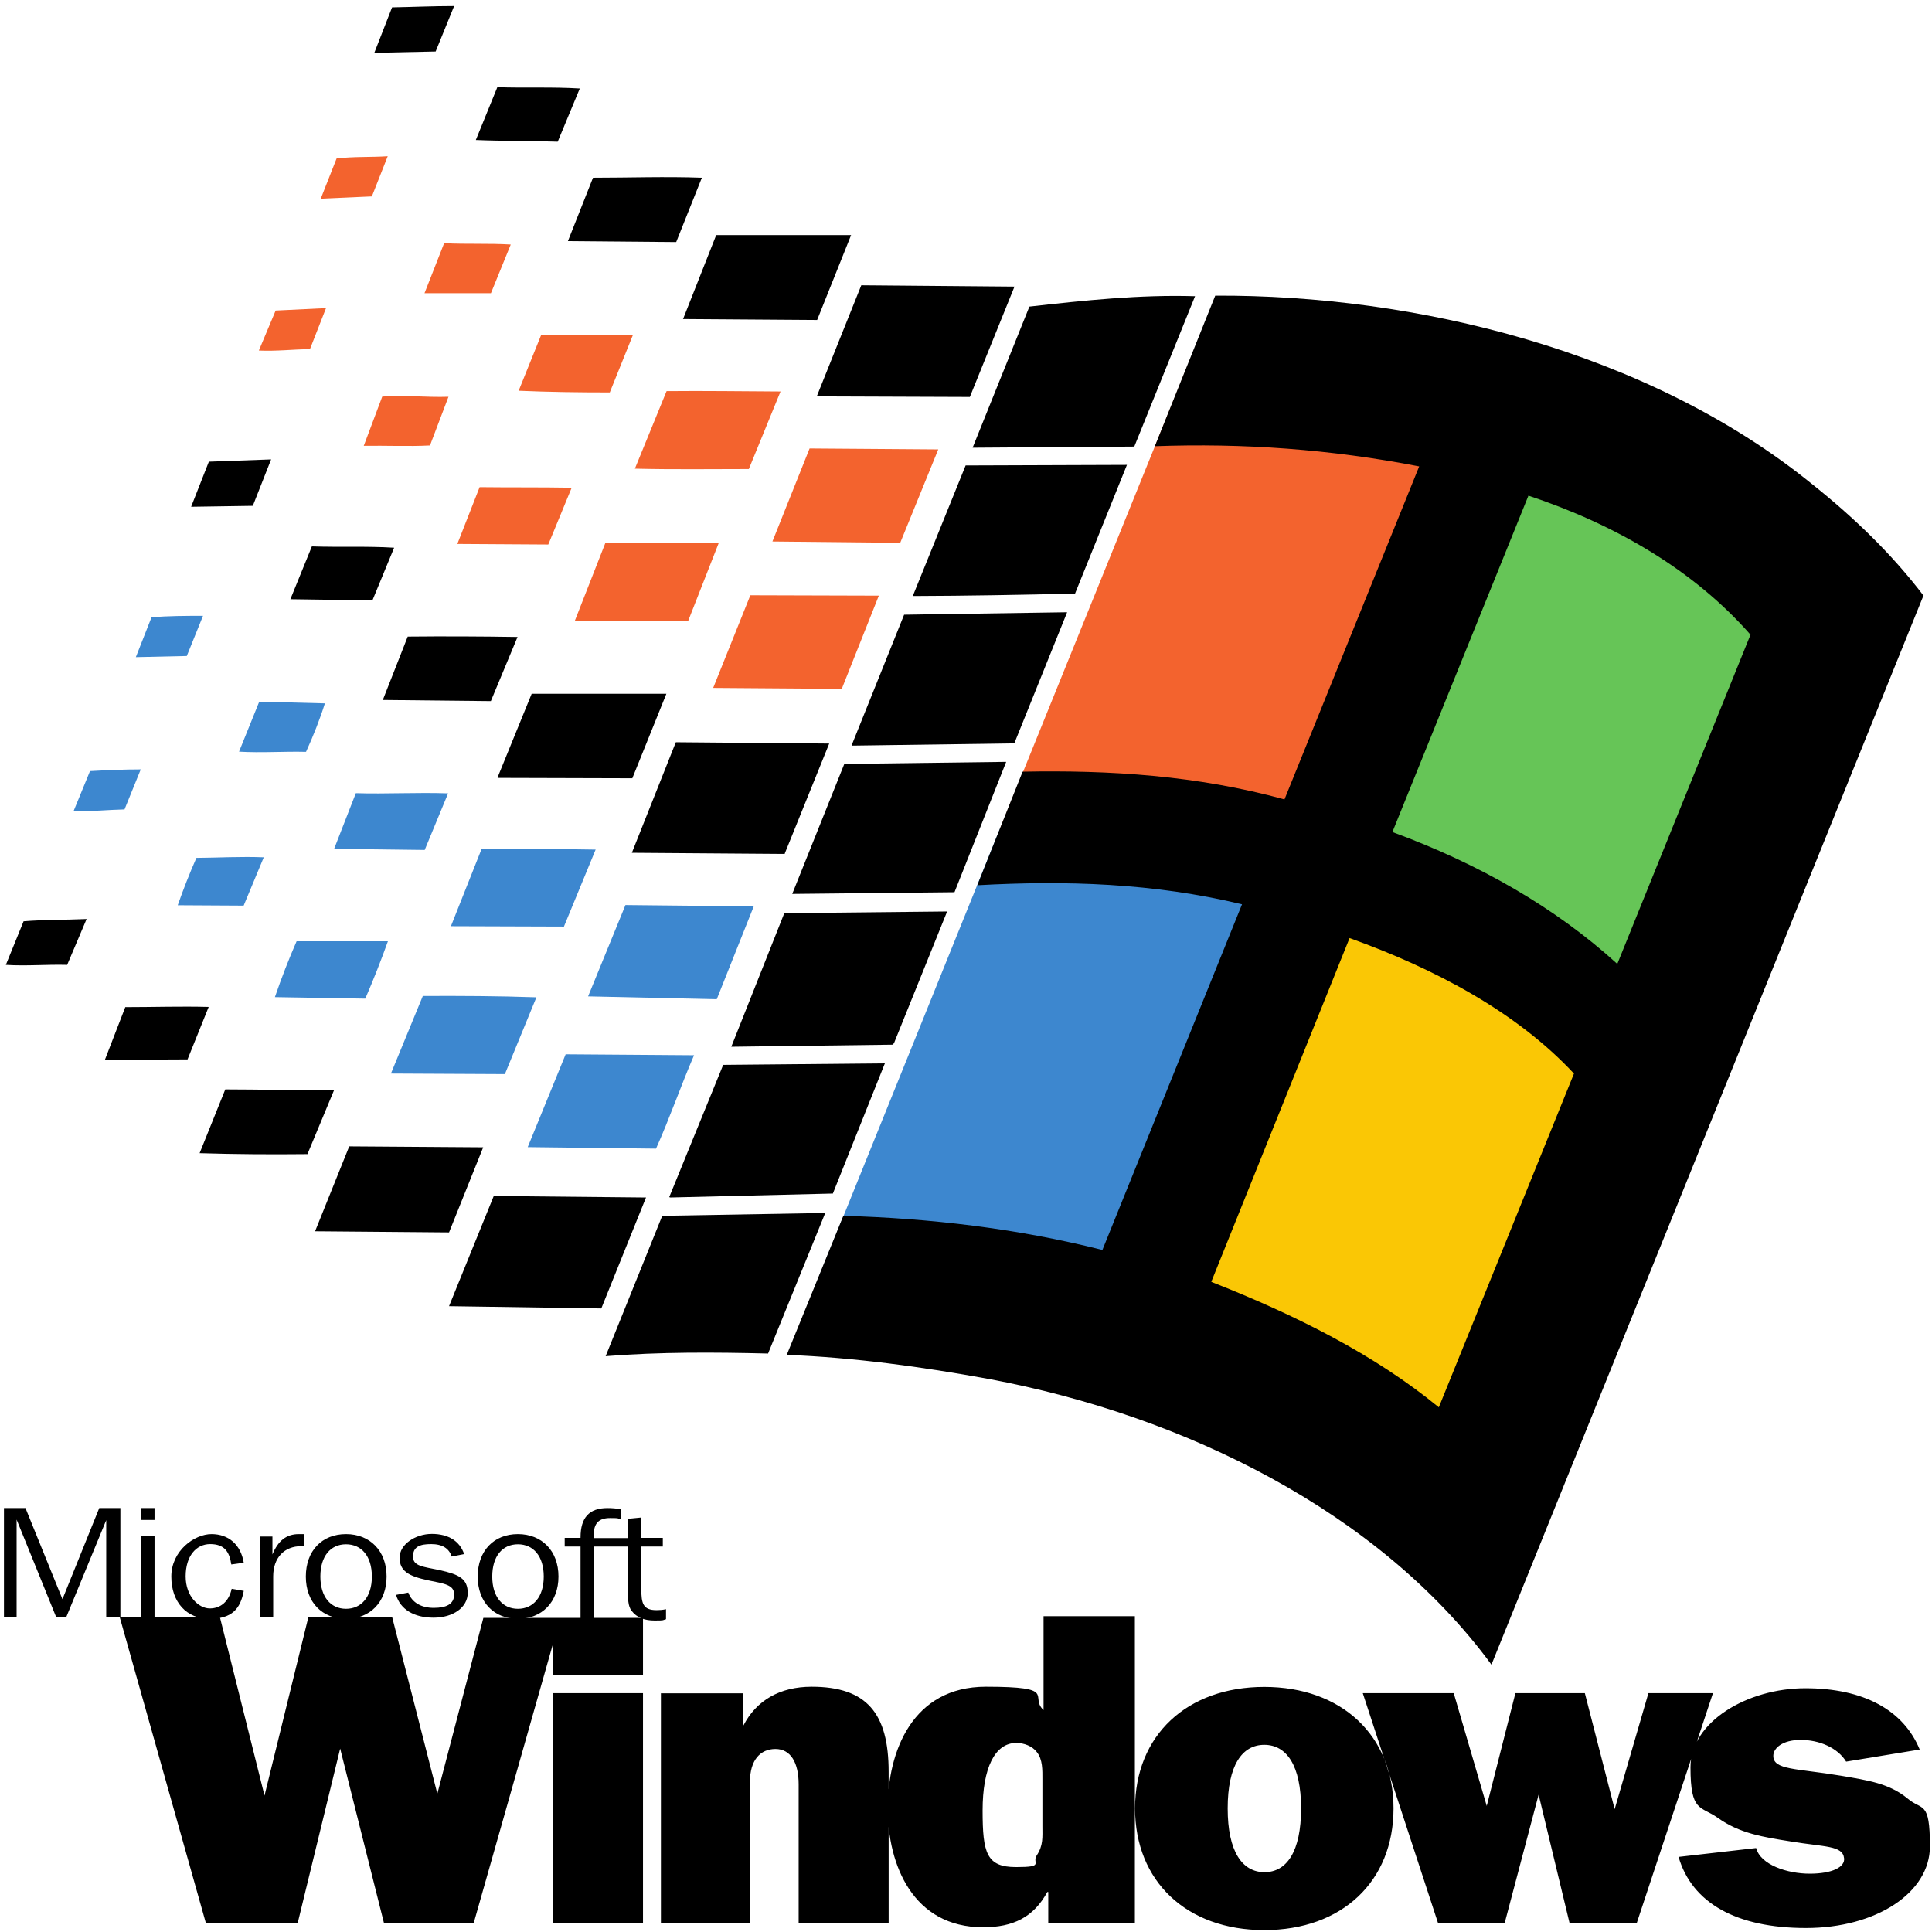 <?xml version="1.0" encoding="UTF-8"?>
<svg id="Windows9xLogo" xmlns="http://www.w3.org/2000/svg" version="1.1" viewBox="0 0 1024 1024">
  <!-- Generator: Adobe Illustrator 29.1.0, SVG Export Plug-In . SVG Version: 2.1.0 Build 142)  -->
  <defs>
    <style>
      .st0 {
        fill: #3d87cf;
      }

      .st1 {
        fill: #fac705;
      }

      .st2 {
        fill-rule: evenodd;
      }

      .st3 {
        fill: #f3632e;
      }

      .st4 {
        fill: #66c557;
      }
    </style>
  </defs>
  <g>
    <path class="st0" d="M432.1,681.6l98-242.6c46.7-2.6,122.4,7.9,169.3,19.2l-100.8,249.6c-45.7-11.3-120.7-25.1-166.4-26.2"/>
    <path class="st1" d="M872.6,555.9l-101.8,250.8c-34.1-28-127.4-81.2-172.2-98.8l100.8-249.6c45.6,16.2,143,65.1,173.2,97.6"/>
    <path class="st4" d="M972.3,323.6l-100,232.4c-32.7-29.9-127.1-80.8-173.2-97.6l101-250.1c46.1,15.4,142.2,81.2,172.2,115.4"/>
    <path class="st3" d="M530.1,439.1l99.4-245.5c46.5-1.6,124.1,5.7,170.9,14.7l-101,250.1c-46.3-12.7-122.9-20.2-169.3-19.2"/>
    <path class="st0" d="M193.6,529.3l-47.9-.8c3.3-9.7,7.5-20.5,11.5-29.6h48.4c-3.5,9.8-7.7,20.5-12,30.4"/>
    <path class="st0" d="M267.6,569.3l-60.4-.3,16.9-41.1c19.9-.1,40.1,0,60.2.7l-16.7,40.7"/>
    <path class="st0" d="M367.9,559.2c-7,16.1-12.9,33.4-20.2,49.6l-68-.8,20.1-49.2,68.1.5"/>
    <path class="st0" d="M129.1,480l-34.9-.2c2.8-8,6.3-17,9.9-25.1,11.9-.1,23.8-.8,35.7-.3l-10.7,25.7"/>
    <path class="st0" d="M66.1,429c-9,.2-18.1,1.2-27.1.9l8.7-21.2c9-.5,18-.9,26.9-.9l-8.6,21.2"/>
    <path class="st0" d="M225.2,450.5l-48.1-.6,11.5-29.5c16.3.5,32.7-.5,48.9.1l-12.4,30"/>
    <path class="st0" d="M299,491.1l-60-.2,16.2-40.8c20.2-.1,40.4-.2,60.5.2l-16.8,40.8"/>
    <path class="st0" d="M379.9,529.6l-68.2-1.5,19.8-48.4,68,.7-19.6,49.2"/>
    <path class="st0" d="M162.2,398.5c-11.7-.3-23.7.6-35.5-.1l10.7-26.5,34.8.9c-2.6,8.3-6.2,17.4-10,25.7"/>
    <path class="st0" d="M98.9,347.7l-26.9.6,8.3-21.1c8.7-.8,18.2-.8,27.3-.8l-8.6,21.3"/>
    <path class="st3" d="M290.6,288.6l-48.2-.3,11.8-30.1c16.2.2,32.4,0,48.8.3l-12.4,30.1"/>
    <path class="st3" d="M304.6,329.2l16.2-41.3h60.1l-16.2,41.3h-60.1"/>
    <path class="st3" d="M446.2,365.1l-68.2-.5,19.7-49.1,68.1.2-19.6,49.3"/>
    <path class="st3" d="M227.9,236.1c-11.4.6-23.4,0-35.1.2l9.8-26.1c11.4-.9,23.6.5,35.1.1l-9.8,25.8"/>
    <path class="st3" d="M164.3,185c-9,.2-18,1.2-27.1.8l8.9-21.2,26.7-1.3-8.5,21.7"/>
    <path class="st3" d="M323.2,208c-16.1,0-32.2-.2-48.3-.9l11.9-29.5c16.2.2,32.4-.3,48.6.1l-12.2,30.3"/>
    <path class="st3" d="M396.9,248.6c-20.1,0-40.2.3-60.4-.2l16.8-41.1c20.2-.2,40.2.1,60.4.2l-16.8,41.1"/>
    <path class="st3" d="M477.2,287.7l-67.8-.7,19.7-49.3,68.2.5-20.2,49.6"/>
    <path class="st3" d="M260.2,155.4h-35.2l10.4-26.5c11.9.6,23.6,0,35.3.7l-10.5,25.8"/>
    <path class="st3" d="M197.1,104.1l-27.1,1.2,8.4-21.3c9-1.1,18.1-.6,27.1-1.2l-8.4,21.3"/>
    <path d="M163.1,611.7c-19,.2-38.1.1-57.3-.5l13.6-33.8c19.1,0,38.4.6,57.7.3l-14.1,33.9"/>
    <path d="M601.2,236.7l-85.7.6,30.1-74.8c29.2-3.3,58.6-6.4,87.8-5.5l-32.2,79.7"/>
    <path d="M230.9,27.3l-32.5.7,9.4-24.1c11-.2,21.9-.7,32.9-.7l-9.8,24.1"/>
    <path d="M295.7,75.1c-14.5-.5-28.9-.3-43.5-.9l11.4-28c14.6.5,29.2-.2,43.7.7l-11.7,28.2"/>
    <path d="M514,210.4l-81.1-.3,23.6-58.9,81.2.7-23.7,58.6"/>
    <path d="M362,169.2l17.6-44.6h71.5c0,.1-18,45-18,45l-71.2-.5"/>
    <path d="M358.4,128.3l-57.4-.5,13.3-33.6c19.1,0,38.4-.7,57.7,0l-13.6,34.1"/>
    <path d="M569.8,314.6c-28.6.7-57.3,1.2-86,1.3l28-69.2,85.5-.3-27.5,68.2"/>
    <path d="M537.6,394l-85.7,1.2-.5-.2,27.8-69.2,86.4-1.3-28,69.5"/>
    <path d="M101.3,268.6l9.4-23.9,33-1.2-9.7,24.6-32.8.5"/>
    <path d="M419.9,473.8l27.6-68.9,85.8-1.1-27.4,69.1-86.1.9"/>
    <path d="M197.4,318.2l-43.5-.6,11.4-28c14.6.5,29-.2,43.6.7l-11.5,27.9"/>
    <path d="M416,452.6l-81.1-.6,23.3-58.6,81.3.7-23.6,58.4"/>
    <path d="M335.1,412.5l-70.8-.2-.6-.2,18.1-44.4h71.4c0,.1-18.1,44.9-18.1,44.9"/>
    <path d="M260.2,371.6l-57.3-.6,13.2-33.6c19.4-.2,38.8-.1,58.2.2l-14.1,33.9"/>
    <path d="M473.7,552.9l-.3.8-85.8,1.1,28.1-70.8,86.3-.9-28.2,69.9"/>
    <path d="M441.4,632.6l-86.1,2.1-.6-.2,28.6-70.1,85.7-.8-27.6,69.1"/>
    <path d="M35.6,511.4c-10.8-.3-21.7.7-32.5,0l9.4-23.1c11.1-.9,22.2-.7,33.4-1.2l-10.3,24.3"/>
    <path d="M407.1,717.4c-28.7-.7-57.3-.9-86.1,1.4l30-74.4,86.4-1.5-30.3,74.5"/>
    <path d="M99.5,561.5l-43.9.2,10.8-27.9c14.8,0,29.4-.5,44.2-.1l-11.2,27.8"/>
    <path d="M318.7,693.5l-80.7-1.2,23.7-58.4,80.7.8-23.7,58.8"/>
    <path d="M167,652.6l18.1-45,71,.5-18.1,45.1-71-.6"/>
    <path class="st2" d="M927.8,336.4c-30-34.2-71.6-58.4-117.7-73.7l-72.1,178.3c46,16.9,86.5,40.1,119.2,69.9l70.6-174.5ZM834.3,569.1c-30.2-32.5-73.5-55.6-119-71.9l-73.3,182.2c44.7,17.6,86.5,38.5,120.6,66.5l71.6-176.8ZM1019.5,315.6l-229,566.7c-59.4-80.9-162.6-132-266.3-151.4-35.7-6.5-71.5-11.4-107.2-12.8l30-73.7c45.7,1.3,91.6,6.6,137.3,18.1l74-183.2c-46.9-11.3-93.7-12.7-140.3-10.1l24-60.2c46.2-.9,92.5,2,138.8,14.7l71.4-176.5c-46.8-9.1-93.5-12.4-140.1-10.7l32-79.8c106.1-.5,229,29.2,316,99.6,22,17.5,42.3,36.9,59.5,59.5"/>
  </g>
  <path d="M2.1,856.9h6.7v-51.5l20.9,51.5h5.5l21.1-51.2v51.2h7.5v-57.6h-11.2l-19.5,48.3-19.6-48.3H2.1v57.6M74.8,805.6h7.1v-6.3h-7.1s0,6.3,0,6.3ZM74.8,856.9h7.1v-42.7h-7.1s0,42.7,0,42.7ZM122.6,829.2l6.6-.9c-1.6-9.7-8.1-15.2-17.1-15.2s-21.3,8.8-21.3,22.5,8.2,22.4,20.2,22.4,16.4-5.3,18.2-14.8l-6.4-1.1c-1.5,6.7-5.8,10.4-11.6,10.4s-12.8-6.3-12.8-17,5.5-17.1,13-17.1,10.2,4,11.2,10.8M137.7,856.9h7.1v-21.4c0-9.8,5.8-16,14.9-16h1.3v-6.4c-.9,0-1.8,0-2.6,0-6.6,0-11,3.5-14,10.8v-9.5h-6.7v42.6M183.4,858c12.7,0,21.5-8.8,21.5-22.4s-8.8-22.5-21.5-22.5-21.3,8.8-21.3,22.5,8.7,22.4,21.3,22.4ZM183.4,852.7c-8.1,0-13.6-6.3-13.6-17.1s5.4-17.1,13.6-17.1,13.7,6.3,13.7,17.1-5.6,17.1-13.7,17.1M274.5,858c12.7,0,21.5-8.8,21.5-22.4s-8.8-22.5-21.5-22.5-21.3,8.8-21.3,22.5,8.7,22.4,21.3,22.4ZM274.5,852.7c-8.1,0-13.6-6.3-13.6-17.1s5.4-17.1,13.6-17.1,13.7,6.3,13.7,17.1c0,10.8-5.6,17.1-13.7,17.1M314.7,815.1c0-.5,0-1.1,0-1.6,0-6.1,2.7-8.9,8.6-8.9s3.2.2,5.7.6v-5.3c-2.3-.4-4.6-.6-7.1-.6-9.6,0-14.2,5.1-14.2,15.5v.3h-8.4v4.6h8.4v38h7.1v-38h18v22.2c0,5.5,0,9.4,2,11.9,2.7,3.5,6.6,5.1,12.2,5.1s4-.2,6-.7v-5.3c-1.8.4-3.5.5-5,.5-7.2,0-8.1-3.5-8.1-11.4v-22.3h11.4v-4.6h-11.4v-10.8l-7.1.7v10.2h-18"/>
  <path d="M209.9,845.3c2.3,7.7,9.5,12.1,19.9,12.1s18.1-5.5,18.1-13.1-4.7-9.8-14.5-12c-9.2-2-14.5-2.1-14.5-7.3s3.6-6.6,9.6-6.6,9.5,2.3,10.9,6.6l6.6-1.3c-2.3-6.9-8.4-10.7-17.1-10.7s-17.1,5.5-17.1,12.6,4.8,9.8,15.1,12c8.8,1.8,13.8,2.4,13.8,7.5s-4.1,7.1-10.8,7.1-11.6-2.9-13.5-8.1l-6.4,1.2M350.4,897.5h43.6c0,0,0,17.1,0,17.1,6.9-13.4,19.4-20.6,36.2-20.6,29.3,0,40.8,14.2,40.8,45.1v80.1h-47.7c0,0,0-73.5,0-73.5,0-11.4-4.2-18.7-12.3-18.7s-13.5,6-13.5,17.3v74.9h-47.2c0,0,0-121.8,0-121.8h0ZM762.3,1019.3h35.2l18-68.1,16.4,68.1h35.6l40.4-121.9h-34.2l-17.9,61.5-15.8-61.5h-36.8l-15.2,59.8-17.5-59.8h-48.2l39.9,121.9ZM109.3,1019.2h48.5l22.5-92.4,23.2,92.4h47.6l45.9-161.7h-40.8l-24.4,93.2-24-93.8h-44.3l-23.3,94.8-23.7-94.8h-53.1s45.7,162.3,45.7,162.3ZM293,887.6h47.8v-30.1h-47.8v30.1ZM293,897.4h47.8v121.8h-47.8v-121.8ZM552.5,943.1c0-4.8.2-10.6-3-14.5-2.3-3.1-6.8-4.8-10.8-4.8-11.4,0-17.9,13.2-17.9,35.8s2.1,30,17.7,30,8.2-2.1,11-6.2c3.5-5.3,3-9.6,3-15.6v-24.7ZM555.6,1019.2v-16.4h-.5c-7.3,13.4-18.1,18.7-34.1,18.7-37,0-50.5-32.9-50.5-63.1s13.2-64.4,52-64.4,22.8,5.1,30.6,12.4v-49.8h48.4v162.5h-45.9,0ZM689.6,958.5c0-22.8-7.7-33.7-19.5-33.7s-19.4,10.9-19.4,33.7,7.7,33.8,19.5,33.8,19.4-10.9,19.4-33.8ZM601.6,958.5c0-38.8,27.6-64.4,68.5-64.4s68.5,25.7,68.5,64.4-27.3,64.5-68.5,64.5-68.5-25.9-68.5-64.5ZM889.7,984.3c7.1,24.2,30.4,37.6,67.5,37.6s65.7-18.6,65.7-43.3-4.1-18.7-11.9-25.4c-9.7-8-21.1-9.6-35.1-12-24-4-36.1-3-36-10.6,0-4,4.8-8.4,14.5-8.4s19.5,4,24.1,11.5l39-6.4c-8.6-20.9-29.7-32.5-60.6-32.5s-60.9,17.9-60.9,41.9,5.3,20.3,14.5,26.8c11.4,8.2,24,10.2,38.6,12.5,18,3,27.6,2.1,28.3,8.9.6,4.7-6.3,8.2-18.2,8.2s-26.1-4.7-28.4-13.6l-41.1,4.7"/>
</svg>